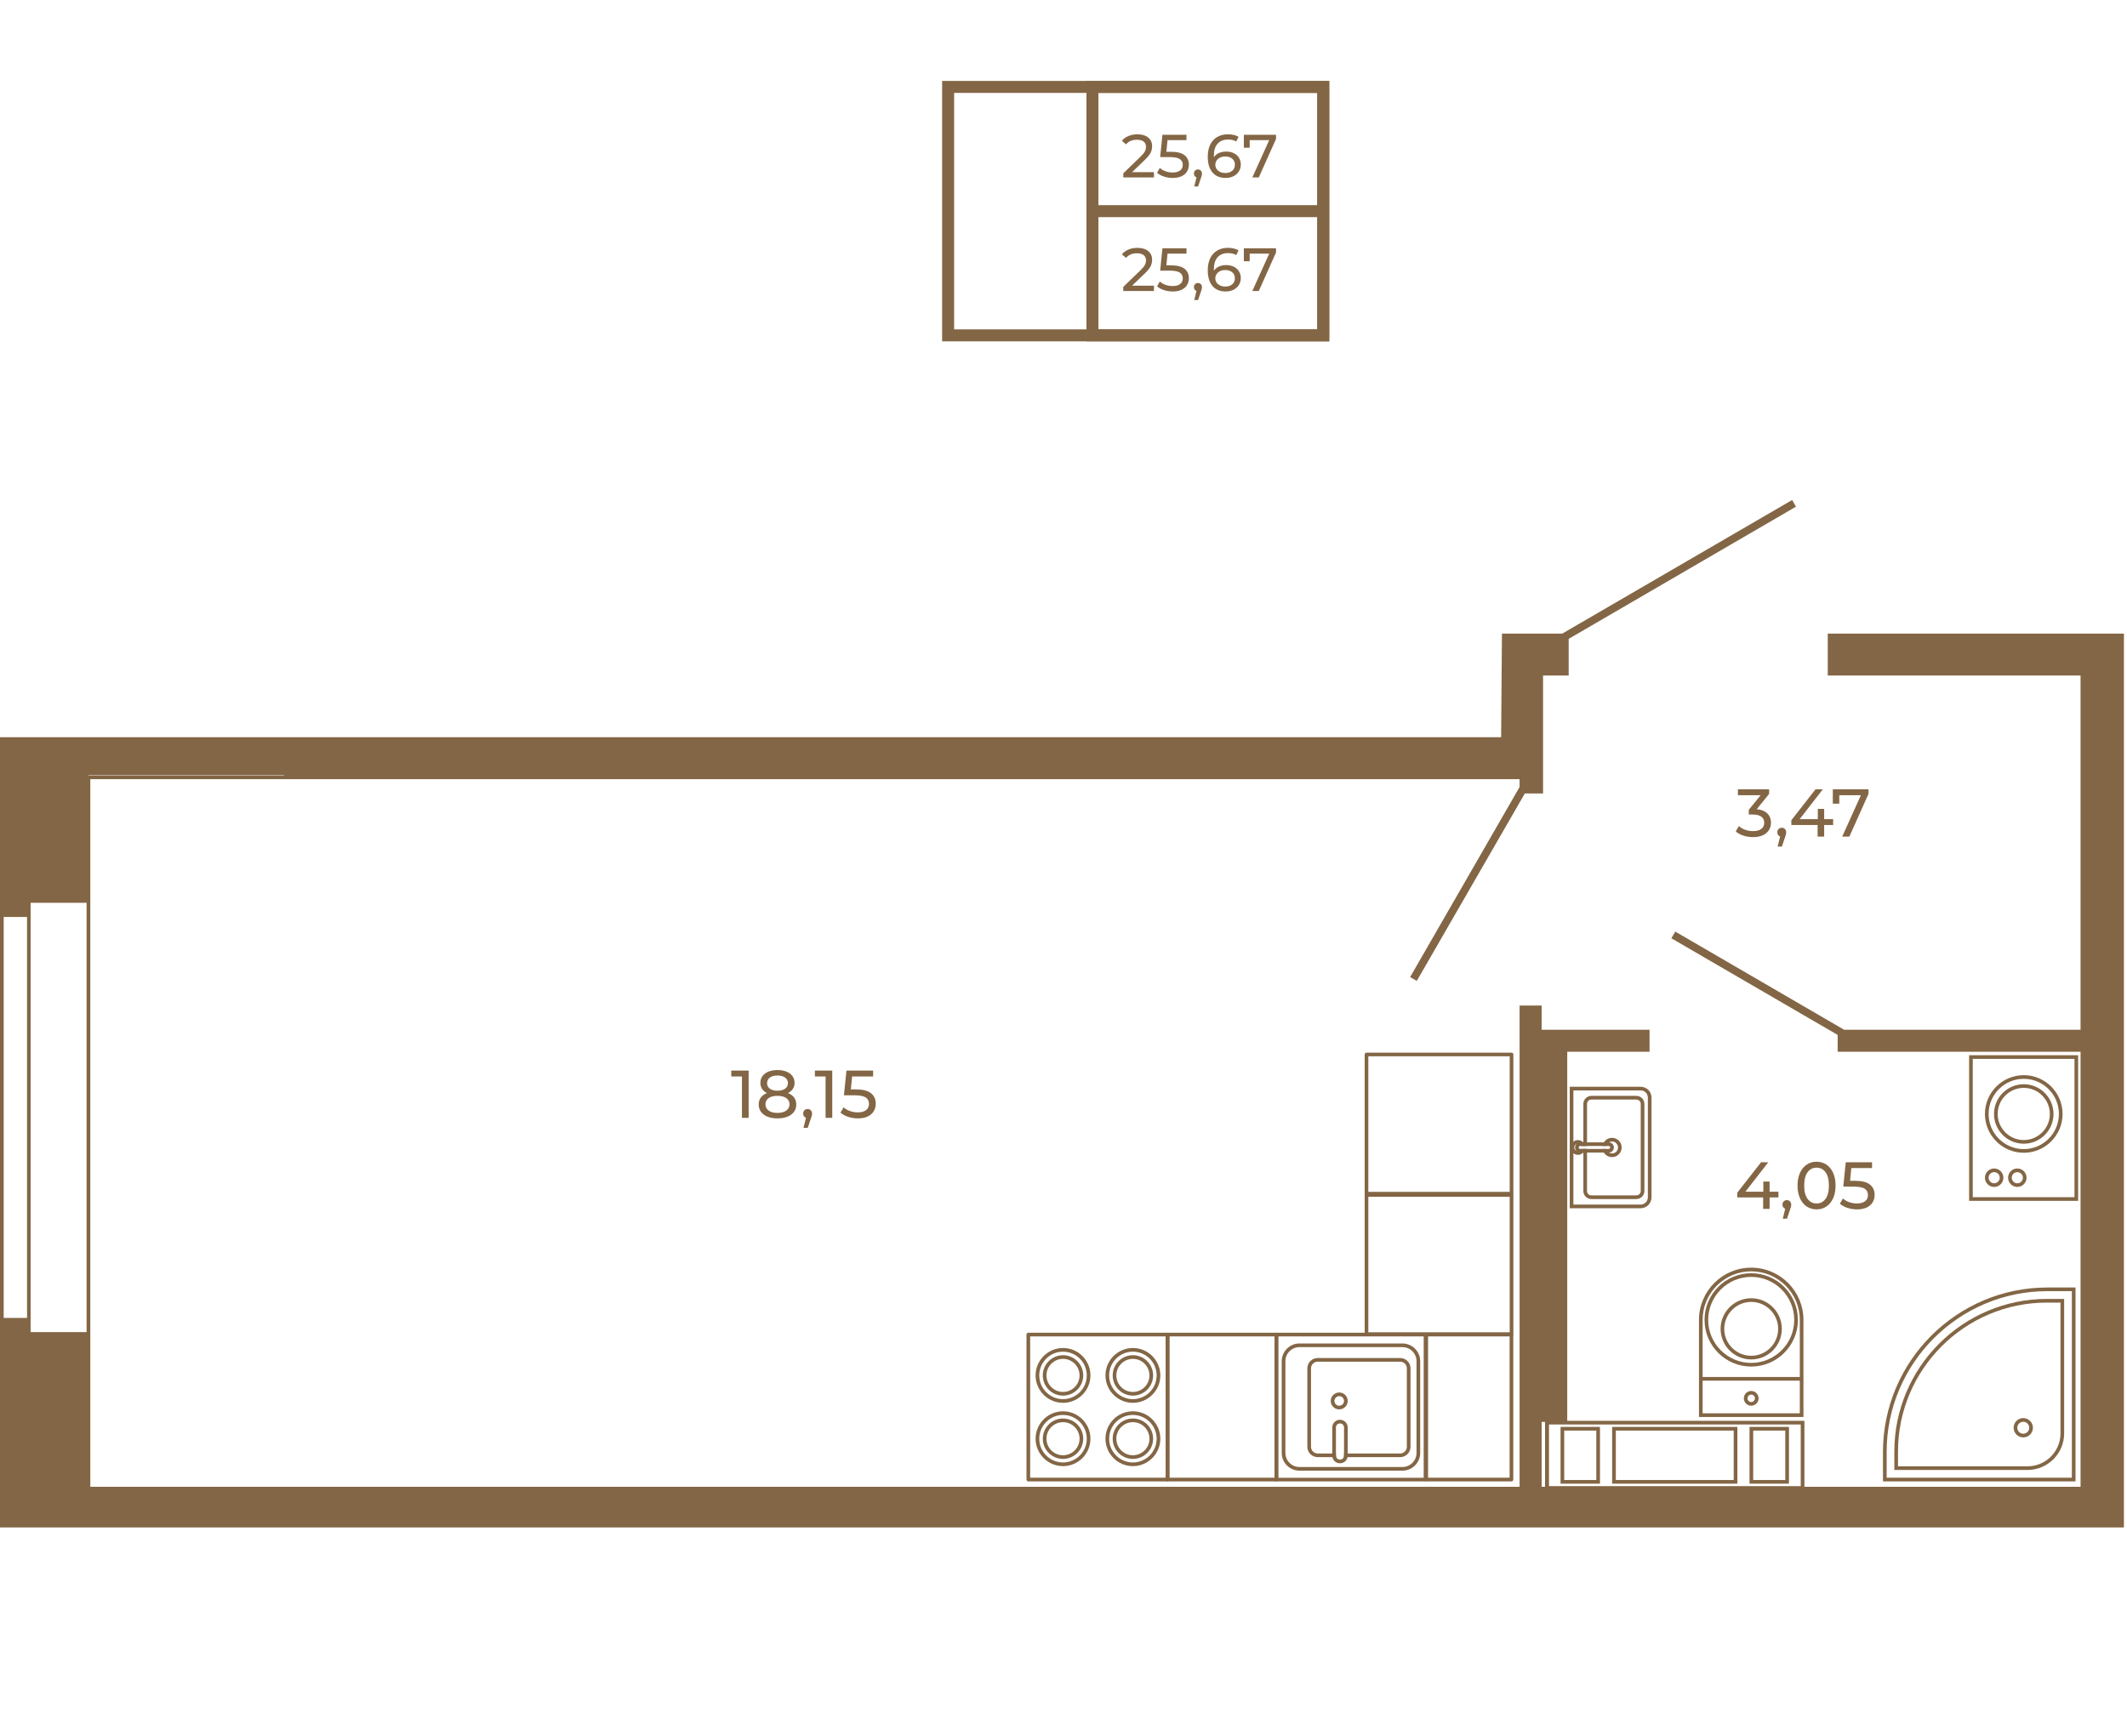<?xml version="1.0" encoding="UTF-8"?>
<!DOCTYPE svg PUBLIC "-//W3C//DTD SVG 1.1//EN" "http://www.w3.org/Graphics/SVG/1.1/DTD/svg11.dtd">
<!-- Creator: CorelDRAW 2020 (64-Bit) -->
<svg xmlns="http://www.w3.org/2000/svg" xml:space="preserve" width="670px" height="547px" version="1.1" style="shape-rendering:geometricPrecision; text-rendering:geometricPrecision; image-rendering:optimizeQuality; fill-rule:evenodd; clip-rule:evenodd"
viewBox="0 0 1319.69 1077.18"
 xmlns:xlink="http://www.w3.org/1999/xlink"
 xmlns:xodm="http://www.corel.com/coreldraw/odm/2003">
 <defs>
  <style type="text/css">
   <![CDATA[
    .str0 {stroke:#836645;stroke-width:7.43;stroke-miterlimit:10}
    .fil2 {fill:none}
    .fil0 {fill:none;fill-rule:nonzero}
    .fil1 {fill:#836645;fill-rule:nonzero}
   ]]>
  </style>
 </defs>
 <g id="Слой_x0020_1">
  <g id="_2654132449792">
   <polygon class="fil0 str0" points="821.01,208.01 588.26,208.01 588.26,53.82 821.01,53.82 "/>
   <polygon class="fil0 str0" points="821.01,208.01 677.8,208.01 677.8,53.82 821.01,53.82 "/>
   <line class="fil0 str0" x1="677.8" y1="130.92" x2="821.11" y2= "130.92" />
   <path class="fil1" d="M715.96 177.19l0 3.29 -19.02 0 0 -2.57 10.77 -10.4c1.31,-1.27 2.2,-2.35 2.65,-3.28 0.46,-0.92 0.68,-1.84 0.68,-2.77 0,-1.39 -0.48,-2.47 -1.45,-3.24 -0.97,-0.77 -2.37,-1.15 -4.18,-1.15 -2.93,0 -5.18,0.96 -6.77,2.87l-2.57 -2.23c1.03,-1.26 2.38,-2.24 4.06,-2.95 1.68,-0.71 3.55,-1.06 5.62,-1.06 2.77,0 4.98,0.66 6.62,1.99 1.64,1.32 2.45,3.12 2.45,5.39 0,1.41 -0.3,2.74 -0.9,4.01 -0.61,1.26 -1.76,2.69 -3.44,4.31l-8.1 7.79 13.58 0z"/>
   <path id="1" class="fil1" d="M726.62 164.56c3.79,0 6.57,0.71 8.34,2.13 1.78,1.43 2.67,3.38 2.67,5.85 0,1.56 -0.37,2.96 -1.12,4.21 -0.74,1.25 -1.86,2.23 -3.36,2.95 -1.5,0.72 -3.35,1.08 -5.54,1.08 -1.87,0 -3.67,-0.28 -5.41,-0.85 -1.74,-0.57 -3.18,-1.36 -4.31,-2.36l1.74 -2.99c0.9,0.86 2.07,1.54 3.48,2.06 1.41,0.52 2.9,0.77 4.46,0.77 1.99,0 3.54,-0.42 4.63,-1.26 1.1,-0.85 1.65,-2 1.65,-3.46 0,-1.59 -0.61,-2.8 -1.82,-3.61 -1.21,-0.82 -3.28,-1.23 -6.2,-1.23l-6.01 0 1.4 -13.85 14.93 0 0 3.3 -11.76 0 -0.72 7.26 2.95 0z"/>
   <path id="2" class="fil1" d="M743.3 175.52c0.71,0 1.29,0.25 1.76,0.74 0.47,0.49 0.7,1.1 0.7,1.84 0,0.37 -0.04,0.74 -0.13,1.09 -0.09,0.35 -0.26,0.9 -0.51,1.63l-1.78 5.26 -2.38 0 1.4 -5.64c-0.48,-0.18 -0.87,-0.47 -1.16,-0.89 -0.29,-0.41 -0.43,-0.9 -0.43,-1.45 0,-0.76 0.24,-1.38 0.72,-1.86 0.48,-0.48 1.08,-0.72 1.81,-0.72z"/>
   <path id="3" class="fil1" d="M760.77 164.4c1.74,0 3.3,0.33 4.68,0.99 1.37,0.65 2.45,1.59 3.23,2.82 0.78,1.22 1.17,2.62 1.17,4.21 0,1.67 -0.41,3.13 -1.23,4.39 -0.82,1.26 -1.94,2.24 -3.36,2.93 -1.43,0.69 -3.02,1.04 -4.79,1.04 -3.55,0 -6.29,-1.15 -8.22,-3.44 -1.93,-2.3 -2.9,-5.55 -2.9,-9.76 0,-2.95 0.53,-5.46 1.57,-7.54 1.05,-2.08 2.51,-3.66 4.39,-4.73 1.88,-1.07 4.07,-1.61 6.56,-1.61 1.29,0 2.5,0.13 3.63,0.4 1.14,0.26 2.12,0.65 2.95,1.15l-1.44 2.95c-1.26,-0.83 -2.94,-1.25 -5.06,-1.25 -2.75,0 -4.91,0.86 -6.47,2.56 -1.56,1.7 -2.34,4.18 -2.34,7.43 0,0.4 0.01,0.72 0.03,0.94 0.76,-1.13 1.8,-1.99 3.12,-2.59 1.33,-0.59 2.82,-0.89 4.48,-0.89zm-0.45 13.32c1.74,0 3.15,-0.47 4.24,-1.4 1.08,-0.94 1.62,-2.18 1.62,-3.75 0,-1.56 -0.55,-2.8 -1.64,-3.72 -1.1,-0.92 -2.57,-1.38 -4.41,-1.38 -1.18,0 -2.24,0.22 -3.16,0.68 -0.92,0.45 -1.63,1.07 -2.15,1.85 -0.52,0.78 -0.78,1.65 -0.78,2.61 0,0.93 0.25,1.79 0.74,2.55 0.49,0.77 1.21,1.39 2.16,1.86 0.94,0.46 2.07,0.7 3.38,0.7z"/>
   <polygon id="4" class="fil1" points="791.71,154 791.71,156.58 781.01,180.48 777,180.48 787.48,157.3 775.37,157.3 775.37,162.02 771.74,162.02 771.74,154 "/>
   <path class="fil1" d="M715.96 106.72l0 3.29 -19.02 0 0 -2.57 10.77 -10.4c1.31,-1.26 2.2,-2.35 2.65,-3.27 0.46,-0.92 0.68,-1.85 0.68,-2.78 0,-1.39 -0.48,-2.47 -1.45,-3.24 -0.97,-0.77 -2.37,-1.15 -4.18,-1.15 -2.93,0 -5.18,0.96 -6.77,2.87l-2.57 -2.23c1.03,-1.26 2.38,-2.24 4.06,-2.95 1.68,-0.7 3.55,-1.06 5.62,-1.06 2.77,0 4.98,0.66 6.62,1.99 1.64,1.32 2.45,3.12 2.45,5.39 0,1.41 -0.3,2.75 -0.9,4.01 -0.61,1.26 -1.76,2.69 -3.44,4.31l-8.1 7.79 13.58 0z"/>
   <path id="1" class="fil1" d="M726.62 94.09c3.79,0 6.57,0.71 8.34,2.13 1.78,1.43 2.67,3.38 2.67,5.85 0,1.56 -0.37,2.97 -1.12,4.21 -0.74,1.25 -1.86,2.23 -3.36,2.95 -1.5,0.72 -3.35,1.08 -5.54,1.08 -1.87,0 -3.67,-0.28 -5.41,-0.85 -1.74,-0.57 -3.18,-1.36 -4.31,-2.36l1.74 -2.99c0.9,0.86 2.07,1.54 3.48,2.06 1.41,0.52 2.9,0.78 4.46,0.78 1.99,0 3.54,-0.43 4.63,-1.27 1.1,-0.85 1.65,-2 1.65,-3.46 0,-1.59 -0.61,-2.79 -1.82,-3.61 -1.21,-0.82 -3.28,-1.23 -6.2,-1.23l-6.01 0 1.4 -13.84 14.93 0 0 3.29 -11.76 0 -0.72 7.26 2.95 0z"/>
   <path id="2" class="fil1" d="M743.3 105.05c0.71,0 1.29,0.25 1.76,0.74 0.47,0.49 0.7,1.1 0.7,1.84 0,0.37 -0.04,0.74 -0.13,1.09 -0.09,0.36 -0.26,0.9 -0.51,1.63l-1.78 5.26 -2.38 0 1.4 -5.64c-0.48,-0.18 -0.87,-0.47 -1.16,-0.89 -0.29,-0.41 -0.43,-0.9 -0.43,-1.45 0,-0.76 0.24,-1.38 0.72,-1.86 0.48,-0.48 1.08,-0.72 1.81,-0.72z"/>
   <path id="3" class="fil1" d="M760.77 93.94c1.74,0 3.3,0.32 4.68,0.98 1.37,0.65 2.45,1.59 3.23,2.82 0.78,1.22 1.17,2.63 1.17,4.21 0,1.67 -0.41,3.13 -1.23,4.39 -0.82,1.26 -1.94,2.24 -3.36,2.93 -1.43,0.7 -3.02,1.04 -4.79,1.04 -3.55,0 -6.29,-1.15 -8.22,-3.44 -1.93,-2.29 -2.9,-5.55 -2.9,-9.76 0,-2.95 0.53,-5.46 1.57,-7.54 1.05,-2.08 2.51,-3.66 4.39,-4.73 1.88,-1.07 4.07,-1.61 6.56,-1.61 1.29,0 2.5,0.14 3.63,0.4 1.14,0.26 2.12,0.65 2.95,1.15l-1.44 2.95c-1.26,-0.83 -2.94,-1.25 -5.06,-1.25 -2.75,0 -4.91,0.86 -6.47,2.56 -1.56,1.7 -2.34,4.18 -2.34,7.43 0,0.4 0.01,0.72 0.03,0.95 0.76,-1.14 1.8,-2 3.12,-2.6 1.33,-0.59 2.82,-0.88 4.48,-0.88zm-0.45 13.31c1.74,0 3.15,-0.47 4.24,-1.4 1.08,-0.93 1.62,-2.18 1.62,-3.75 0,-1.56 -0.55,-2.8 -1.64,-3.72 -1.1,-0.92 -2.57,-1.38 -4.41,-1.38 -1.18,0 -2.24,0.23 -3.16,0.68 -0.92,0.45 -1.63,1.07 -2.15,1.85 -0.52,0.78 -0.78,1.65 -0.78,2.61 0,0.94 0.25,1.79 0.74,2.56 0.49,0.76 1.21,1.38 2.16,1.85 0.94,0.47 2.07,0.7 3.38,0.7z"/>
   <polygon id="4" class="fil1" points="791.71,83.54 791.71,86.11 781.01,110.01 777,110.01 787.48,86.83 775.37,86.83 775.37,91.55 771.74,91.55 771.74,83.54 "/>
  </g>
  <g id="_2654132451136">
   <g>
    <g>
     <g>
      <g>
       <g>
        <g>
         <path class="fil1" d="M1017.93 749.73c3.71,0 6.74,-3.02 6.74,-6.76l0 -61.92c0,-3.72 -3.03,-6.72 -6.74,-6.72l-43.99 0 0 75.4 43.99 0zm-41.72 -73.13l0 0 41.72 0c2.46,0 4.47,2 4.47,4.45l0 61.92c0,2.47 -2.01,4.49 -4.47,4.49l-41.72 0 0 -70.86z"/>
        </g>
       </g>
      </g>
     </g>
    </g>
   </g>
   <g>
    <g>
     <g>
      <g>
       <g>
        <g>
         <path class="fil1" d="M987.36 744.03l27.92 0c2.75,0 4.98,-2.23 4.98,-4.97l0 -54.08c0,-2.74 -2.23,-4.98 -4.98,-4.98l-27.92 0c-2.74,0 -4.97,2.24 -4.97,4.98l0 26.13 2.27 0 0 -26.13c0,-1.49 1.21,-2.7 2.7,-2.7l27.92 0c1.49,0 2.71,1.21 2.71,2.7l0 54.08c0,1.49 -1.22,2.69 -2.71,2.69l-27.92 0c-1.49,0 -2.7,-1.2 -2.7,-2.69l0 -26.13 -2.27 0 0 26.13c0,2.74 2.23,4.97 4.97,4.97z"/>
        </g>
       </g>
      </g>
     </g>
    </g>
   </g>
   <g>
    <g>
     <g>
      <g>
       <g>
        <g>
         <path class="fil1" d="M998.28 708.84c0.56,-0.33 1.22,-0.53 1.91,-0.53 2.05,0 3.7,1.67 3.7,3.72 0,2.03 -1.65,3.7 -3.7,3.7 -0.69,0 -1.35,-0.2 -1.91,-0.53 -0.83,-0.5 -1.44,-1.31 -1.69,-2.27l-2.31 0c0.12,0.83 0.42,1.59 0.84,2.27 1.05,1.69 2.93,2.8 5.07,2.8 3.29,0 5.97,-2.68 5.97,-5.97 0,-3.31 -2.68,-5.99 -5.97,-5.99 -2.14,0 -4,1.11 -5.06,2.8 -0.43,0.67 -0.73,1.44 -0.85,2.27l2.31 0c0.25,-0.96 0.86,-1.78 1.69,-2.27z"/>
        </g>
       </g>
      </g>
     </g>
    </g>
   </g>
   <g>
    <g>
     <g>
      <g>
       <g>
        <g>
         <path class="fil1" d="M976.21 715.62c0.77,0.62 1.74,0.98 2.81,0.98 1.3,0 2.45,-0.54 3.3,-1.4 0.03,-0.03 0.04,-0.06 0.07,-0.09 0.56,-0.6 0.95,-1.35 1.12,-2.18l-2.38 0c-0.35,0.83 -1.16,1.4 -2.11,1.4 -0.37,0 -0.74,-0.09 -1.05,-0.27 0,0 0,-0.02 -0.02,-0.02 -0.73,-0.36 -1.23,-1.14 -1.23,-2.01 0,-0.89 0.5,-1.67 1.23,-2.03 0.02,0 0.02,0 0.02,-0.02 0.31,-0.18 0.68,-0.27 1.05,-0.27 0.95,0 1.76,0.57 2.11,1.4l2.38 0c-0.17,-0.83 -0.56,-1.58 -1.12,-2.17 -0.03,-0.04 -0.06,-0.07 -0.09,-0.1 -0.83,-0.88 -2,-1.4 -3.28,-1.4 -1.07,0 -2.04,0.36 -2.81,0.98 -1.07,0.84 -1.76,2.15 -1.76,3.61 0,1.46 0.69,2.75 1.76,3.59z"/>
        </g>
       </g>
      </g>
     </g>
    </g>
   </g>
   <g>
    <g>
     <g>
      <g>
       <g>
        <g>
         <path class="fil1" d="M977.95 714.04c0.02,0 0.02,0.02 0.02,0.02 0.59,0.69 1.46,1.14 2.44,1.14l17.87 0c1.68,-0.07 3.04,-1.47 3.04,-3.17 0,-1.72 -1.36,-3.12 -3.04,-3.19l-17.87 0c-0.98,0 -1.85,0.45 -2.44,1.14 0,0.02 0,0.02 -0.02,0.02 -0.45,0.55 -0.72,1.25 -0.72,2.03 0,0.76 0.27,1.47 0.72,2.01zm20.19 -2.93l0 0c0.5,0 0.91,0.41 0.91,0.92 0,0.49 -0.41,0.9 -0.91,0.9l-17.73 0c-0.5,0 -0.91,-0.41 -0.91,-0.9 0,-0.51 0.41,-0.92 0.91,-0.92l17.73 0z"/>
        </g>
       </g>
      </g>
     </g>
    </g>
   </g>
  </g>
  <g id="_2654132453776">
   <g>
    <g>
     <g>
      <g>
       <g>
        <g>
         <path class="fil1" d="M1118.95 819.04l0 60.24 -64.83 0 0 -60.24c0,-17.88 14.54,-32.42 32.41,-32.42 17.88,0 32.42,14.54 32.42,32.42zm-2.27 57.96l0 0 0 -57.96c0,-16.62 -13.53,-30.15 -30.15,-30.15 -16.62,0 -30.14,13.53 -30.14,30.15l0 57.96 60.29 0z"/>
        </g>
       </g>
      </g>
     </g>
    </g>
   </g>
   <g>
    <g>
     <g>
      <g>
       <g>
        <g>
         <path class="fil1" d="M1091.11 867.72c0,2.52 -2.05,4.57 -4.58,4.57 -2.52,0 -4.57,-2.05 -4.57,-4.57 0,-2.53 2.05,-4.58 4.57,-4.58 2.53,0 4.58,2.05 4.58,4.58zm-6.88 0l0 0c0,1.26 1.04,2.3 2.3,2.3 1.27,0 2.31,-1.04 2.31,-2.3 0,-1.27 -1.04,-2.31 -2.31,-2.31 -1.26,0 -2.3,1.04 -2.3,2.31z"/>
        </g>
       </g>
      </g>
     </g>
    </g>
   </g>
   <g>
    <g>
     <g>
      <g>
       <g>
        <g>
         <polygon class="fil1" points="1117.81,854.46 1117.81,856.74 1055.25,856.74 1055.25,854.46 "/>
        </g>
       </g>
      </g>
     </g>
    </g>
   </g>
   <g>
    <g>
     <g>
      <g>
       <g>
        <g>
         <path class="fil1" d="M1115.5 819.04c0,15.97 -12.99,28.96 -28.97,28.96 -15.97,0 -28.96,-12.99 -28.96,-28.96 0,-15.98 12.99,-28.97 28.96,-28.97 15.98,0 28.97,12.99 28.97,28.97zm-55.66 0l0 0c0,14.71 11.98,26.69 26.69,26.69 14.72,0 26.7,-11.98 26.7,-26.69 0,-14.72 -11.98,-26.7 -26.7,-26.7 -14.71,0 -26.69,11.98 -26.69,26.7z"/>
        </g>
       </g>
      </g>
     </g>
    </g>
   </g>
   <g>
    <g>
     <g>
      <g>
       <g>
        <g>
         <path class="fil1" d="M1105.53 824.59c0,10.47 -8.52,18.99 -19,18.99 -10.47,0 -18.99,-8.52 -18.99,-18.99 0,-10.47 8.52,-18.99 18.99,-18.99 10.48,0 19,8.52 19,18.99zm-35.72 0l0 0c0,9.22 7.5,16.72 16.72,16.72 9.22,0 16.72,-7.5 16.72,-16.72 0,-9.22 -7.5,-16.72 -16.72,-16.72 -9.22,0 -16.72,7.5 -16.72,16.72z"/>
        </g>
       </g>
      </g>
     </g>
    </g>
   </g>
  </g>
  <g id="_2654132458528">
   <g>
    <g>
     <g>
      <g>
       <g>
        <g>
         <path class="fil1" d="M1287.75 798.92l0 120.34 -119.46 0 0 -18.27c0,-56.28 45.78,-102.07 102.06,-102.07l17.4 0zm-2.27 118.07l0 0 0 -115.8 -15.13 0c-55.02,0 -99.79,44.77 -99.79,99.8l0 16 114.92 0z"/>
        </g>
       </g>
      </g>
     </g>
    </g>
   </g>
   <g>
    <g>
     <g>
      <g>
       <g>
        <g>
         <path class="fil1" d="M1280.7 806.02l0 83.45c0,12.51 -10.18,22.69 -22.69,22.69l-82.67 0 0 -11.46c0,-52.2 42.47,-94.68 94.68,-94.68l10.68 0zm-103.09 103.87l0 0 80.4 0c11.26,0 20.42,-9.16 20.42,-20.42l0 -81.18 -8.41 0c-50.96,0 -92.41,41.46 -92.41,92.41l0 9.19z"/>
        </g>
       </g>
      </g>
     </g>
    </g>
   </g>
   <g>
    <g>
     <g>
      <g>
       <g>
        <g>
         <path class="fil1" d="M1261.32 885.97c0,3.3 -2.69,5.98 -5.99,5.98 -3.3,0 -5.98,-2.68 -5.98,-5.98 0,-3.3 2.68,-5.99 5.98,-5.99 3.3,0 5.99,2.69 5.99,5.99zm-9.7 0l0 0c0,2.04 1.67,3.71 3.71,3.71 2.05,0 3.71,-1.67 3.71,-3.71 0,-2.05 -1.66,-3.71 -3.71,-3.71 -2.04,0 -3.71,1.66 -3.71,3.71z"/>
        </g>
       </g>
      </g>
     </g>
    </g>
   </g>
  </g>
  <g id="_2654132460064">
   <g>
    <g>
     <g>
      <g>
       <g>
        <g>
         <path class="fil1" d="M1289.38 654.77l0 90.38 -67.65 0 0 -90.38 67.65 0zm-2.27 88.11l0 0 0 -85.84 -63.11 0 0 85.84 63.11 0z"/>
        </g>
       </g>
      </g>
     </g>
    </g>
   </g>
   <g>
    <g>
     <g>
      <g>
       <g>
        <g>
         <g>
          <path class="fil1" d="M1274.09 691.23c0,10.18 -8.28,18.46 -18.46,18.46 -10.17,0 -18.45,-8.28 -18.45,-18.46 0,-10.18 8.28,-18.46 18.45,-18.46 10.18,0 18.46,8.28 18.46,18.46zm-34.64 0l0 0c0,8.92 7.26,16.18 16.18,16.18 8.93,0 16.19,-7.26 16.19,-16.18 0,-8.92 -7.26,-16.19 -16.19,-16.19 -8.92,0 -16.18,7.27 -16.18,16.19z"/>
         </g>
        </g>
       </g>
      </g>
     </g>
    </g>
    <g>
     <g>
      <g>
       <g>
        <g>
         <g>
          <path class="fil1" d="M1279.72 691.23c0,13.28 -10.81,24.08 -24.09,24.08 -13.28,0 -24.08,-10.8 -24.08,-24.08 0,-13.28 10.8,-24.08 24.08,-24.08 13.28,0 24.09,10.8 24.09,24.08zm-45.9 0l0 0c0,12.02 9.79,21.81 21.81,21.81 12.03,0 21.81,-9.79 21.81,-21.81 0,-12.03 -9.78,-21.81 -21.81,-21.81 -12.02,0 -21.81,9.78 -21.81,21.81z"/>
         </g>
        </g>
       </g>
      </g>
     </g>
    </g>
   </g>
   <g>
    <g>
     <g>
      <g>
       <g>
        <g>
         <g>
          <path class="fil1" d="M1243 730.8c0,3.15 -2.57,5.72 -5.72,5.72 -3.16,0 -5.73,-2.57 -5.73,-5.72 0,-3.16 2.57,-5.73 5.73,-5.73 3.15,0 5.72,2.57 5.72,5.73zm-9.18 0l0 0c0,1.9 1.55,3.45 3.46,3.45 1.9,0 3.45,-1.55 3.45,-3.45 0,-1.91 -1.55,-3.46 -3.45,-3.46 -1.91,0 -3.46,1.55 -3.46,3.46z"/>
         </g>
        </g>
       </g>
      </g>
     </g>
    </g>
    <g>
     <g>
      <g>
       <g>
        <g>
         <g>
          <path class="fil1" d="M1257.36 730.8c0,3.15 -2.57,5.72 -5.72,5.72 -3.16,0 -5.73,-2.57 -5.73,-5.72 0,-3.16 2.57,-5.73 5.73,-5.73 3.15,0 5.72,2.57 5.72,5.73zm-9.17 0l0 0c0,1.9 1.54,3.45 3.45,3.45 1.9,0 3.45,-1.55 3.45,-3.45 0,-1.91 -1.55,-3.46 -3.45,-3.46 -1.91,0 -3.45,1.55 -3.45,3.46z"/>
         </g>
        </g>
       </g>
      </g>
     </g>
    </g>
   </g>
  </g>
  <g id="_2654132464768">
   <g>
    <g>
     <g>
      <g>
       <g>
        <path class="fil1" d="M938.91 828.14l0 89.98c0,0.63 -0.51,1.14 -1.14,1.14l-52.87 0c-0.63,0 -1.14,-0.51 -1.14,-1.14l0 -89.98c0,-0.63 0.51,-1.14 1.14,-1.14l52.87 0c0.63,0 1.14,0.51 1.14,1.14zm-2.28 88.85l0 0 0 -87.72 -50.59 0 0 87.72 50.59 0z"/>
       </g>
      </g>
     </g>
    </g>
   </g>
  </g>
  <g id="_2654132463712">
   <g>
    <g>
     <g>
      <g>
       <g>
        <g>
         <path class="fil1" d="M725.57 828.14l0 89.98c0,0.63 -0.51,1.14 -1.14,1.14l-86.41 0c-0.63,0 -1.14,-0.51 -1.14,-1.14l0 -89.98c0,-0.63 0.51,-1.14 1.14,-1.14l86.41 0c0.63,0 1.14,0.51 1.14,1.14zm-2.28 88.85l0 0 0 -87.72 -84.13 0 0 87.72 84.13 0z"/>
        </g>
       </g>
      </g>
     </g>
    </g>
   </g>
   <g>
    <g>
     <g>
      <g>
       <g>
        <g>
         <g>
          <g>
           <path class="fil1" d="M715.45 892.77c0,6.92 -5.63,12.54 -12.55,12.54 -6.91,0 -12.54,-5.62 -12.54,-12.54 0,-6.92 5.63,-12.54 12.54,-12.54 6.92,0 12.55,5.62 12.55,12.54zm-22.82 0l0 0c0,5.66 4.61,10.27 10.27,10.27 5.67,0 10.27,-4.61 10.27,-10.27 0,-5.66 -4.6,-10.27 -10.27,-10.27 -5.66,0 -10.27,4.61 -10.27,10.27z"/>
          </g>
         </g>
        </g>
       </g>
      </g>
     </g>
     <g>
      <g>
       <g>
        <g>
         <g>
          <g>
           <path class="fil1" d="M719.92 892.77c0,9.38 -7.63,17.02 -17.02,17.02 -9.38,0 -17.01,-7.64 -17.01,-17.02 0,-9.38 7.63,-17.01 17.01,-17.01 9.39,0 17.02,7.63 17.02,17.01zm-31.76 0l0 0c0,8.13 6.62,14.74 14.74,14.74 8.13,0 14.74,-6.61 14.74,-14.74 0,-8.12 -6.61,-14.74 -14.74,-14.74 -8.12,0 -14.74,6.62 -14.74,14.74z"/>
          </g>
         </g>
        </g>
       </g>
      </g>
     </g>
    </g>
    <g>
     <g>
      <g>
       <g>
        <g>
         <g>
          <g>
           <path class="fil1" d="M715.45 853.49c0,6.92 -5.63,12.54 -12.55,12.54 -6.91,0 -12.54,-5.62 -12.54,-12.54 0,-6.92 5.63,-12.54 12.54,-12.54 6.92,0 12.55,5.62 12.55,12.54zm-22.82 0l0 0c0,5.66 4.61,10.27 10.27,10.27 5.67,0 10.27,-4.61 10.27,-10.27 0,-5.66 -4.6,-10.27 -10.27,-10.27 -5.66,0 -10.27,4.61 -10.27,10.27z"/>
          </g>
         </g>
        </g>
       </g>
      </g>
     </g>
     <g>
      <g>
       <g>
        <g>
         <g>
          <g>
           <path class="fil1" d="M719.92 853.49c0,9.38 -7.63,17.01 -17.02,17.01 -9.38,0 -17.01,-7.63 -17.01,-17.01 0,-9.38 7.63,-17.01 17.01,-17.01 9.39,0 17.02,7.63 17.02,17.01zm-31.76 0l0 0c0,8.13 6.62,14.74 14.74,14.74 8.13,0 14.74,-6.61 14.74,-14.74 0,-8.13 -6.61,-14.74 -14.74,-14.74 -8.12,0 -14.74,6.61 -14.74,14.74z"/>
          </g>
         </g>
        </g>
       </g>
      </g>
     </g>
    </g>
    <g>
     <g>
      <g>
       <g>
        <g>
         <g>
          <g>
           <path class="fil1" d="M672.09 892.77c0,6.92 -5.63,12.54 -12.54,12.54 -6.92,0 -12.55,-5.62 -12.55,-12.54 0,-6.92 5.63,-12.54 12.55,-12.54 6.91,0 12.54,5.62 12.54,12.54zm-22.81 0l0 0c0,5.66 4.6,10.27 10.27,10.27 5.66,0 10.26,-4.61 10.26,-10.27 0,-5.66 -4.6,-10.27 -10.26,-10.27 -5.67,0 -10.27,4.61 -10.27,10.27z"/>
          </g>
         </g>
        </g>
       </g>
      </g>
     </g>
     <g>
      <g>
       <g>
        <g>
         <g>
          <g>
           <path class="fil1" d="M676.56 892.77c0,9.38 -7.63,17.02 -17.01,17.02 -9.39,0 -17.02,-7.64 -17.02,-17.02 0,-9.38 7.63,-17.01 17.02,-17.01 9.38,0 17.01,7.63 17.01,17.01zm-31.76 0l0 0c0,8.13 6.62,14.74 14.75,14.74 8.12,0 14.74,-6.61 14.74,-14.74 0,-8.12 -6.62,-14.74 -14.74,-14.74 -8.13,0 -14.75,6.62 -14.75,14.74z"/>
          </g>
         </g>
        </g>
       </g>
      </g>
     </g>
    </g>
    <g>
     <g>
      <g>
       <g>
        <g>
         <g>
          <g>
           <path class="fil1" d="M672.09 853.49c0,6.92 -5.63,12.54 -12.54,12.54 -6.92,0 -12.55,-5.62 -12.55,-12.54 0,-6.92 5.63,-12.54 12.55,-12.54 6.91,0 12.54,5.62 12.54,12.54zm-22.81 0l0 0c0,5.66 4.6,10.27 10.27,10.27 5.66,0 10.26,-4.61 10.26,-10.27 0,-5.66 -4.6,-10.27 -10.26,-10.27 -5.67,0 -10.27,4.61 -10.27,10.27z"/>
          </g>
         </g>
        </g>
       </g>
      </g>
     </g>
     <g>
      <g>
       <g>
        <g>
         <g>
          <g>
           <path class="fil1" d="M676.56 853.49c0,9.38 -7.63,17.01 -17.01,17.01 -9.39,0 -17.02,-7.63 -17.02,-17.01 0,-9.38 7.63,-17.01 17.02,-17.01 9.38,0 17.01,7.63 17.01,17.01zm-31.76 0l0 0c0,8.13 6.62,14.74 14.75,14.74 8.12,0 14.74,-6.61 14.74,-14.74 0,-8.13 -6.62,-14.74 -14.74,-14.74 -8.13,0 -14.75,6.61 -14.75,14.74z"/>
          </g>
         </g>
        </g>
       </g>
      </g>
     </g>
    </g>
   </g>
  </g>
  <g id="_2654132465872">
   <g>
    <g>
     <g>
      <g>
       <g>
        <path class="fil1" d="M793.08 828.14l0 89.98c0,0.63 -0.51,1.14 -1.14,1.14l-67.55 0c-0.63,0 -1.14,-0.51 -1.14,-1.14l0 -89.98c0,-0.63 0.51,-1.14 1.14,-1.14l67.55 0c0.63,0 1.14,0.51 1.14,1.14zm-2.28 88.85l0 0 0 -87.72 -65.27 0 0 87.72 65.27 0z"/>
       </g>
      </g>
     </g>
    </g>
   </g>
  </g>
  <g id="_2654132470096">
   <g>
    <g>
     <g>
      <g>
       <g>
        <path class="fil1" d="M938.96 741.47l0 86.41c0,0.63 -0.51,1.14 -1.13,1.14l-89.99 0c-0.63,0 -1.13,-0.51 -1.13,-1.14l0 -86.41c0,-0.63 0.5,-1.13 1.13,-1.13l89.99 0c0.62,0 1.13,0.5 1.13,1.13zm-2.27 85.27l0 0 0 -84.13 -87.71 0 0 84.13 87.71 0z"/>
       </g>
      </g>
     </g>
    </g>
   </g>
  </g>
  <g id="_2654132472688">
   <g>
    <g>
     <g>
      <g>
       <g>
        <path class="fil1" d="M938.96 654.3l0 86.41c0,0.63 -0.51,1.14 -1.13,1.14l-89.99 0c-0.63,0 -1.13,-0.51 -1.13,-1.14l0 -86.41c0,-0.62 0.5,-1.13 1.13,-1.13l89.99 0c0.62,0 1.13,0.51 1.13,1.13zm-2.27 85.28l0 0 0 -84.14 -87.71 0 0 84.14 87.71 0z"/>
       </g>
      </g>
     </g>
    </g>
   </g>
  </g>
  <g id="_2654132472928">
   <g>
    <g>
     <g>
      <g>
       <g>
        <g>
         <path class="fil1" d="M791.94 919.27l92.53 0c0.61,0 1.12,-0.52 1.12,-1.15l0 -89.98c0,-0.63 -0.51,-1.14 -1.12,-1.14l-92.53 0c-0.63,0 -1.14,0.51 -1.14,1.14l0 89.98c0,0.63 0.51,1.15 1.14,1.15zm1.15 -90l0 0 90.23 0 0 87.73 -90.23 0 0 -87.73z"/>
        </g>
       </g>
      </g>
     </g>
    </g>
   </g>
   <g>
    <g>
     <g>
      <g>
       <g>
        <g>
         <path class="fil1" d="M806.26 912.6l63.88 0c6.08,0 11.02,-4.93 11.02,-11.01l0 -56.92c0,-6.07 -4.94,-11.01 -11.02,-11.01l-63.88 0c-6.07,0 -11.02,4.94 -11.02,11.01l0 56.92c0,6.08 4.95,11.01 11.02,11.01zm-8.75 -67.93l0 0c0,-4.82 3.92,-8.74 8.75,-8.74l63.88 0c4.82,0 8.74,3.92 8.74,8.74l0 56.92c0,4.81 -3.92,8.74 -8.74,8.74l-63.88 0c-4.83,0 -8.75,-3.93 -8.75,-8.74l0 -56.92z"/>
        </g>
       </g>
      </g>
     </g>
    </g>
   </g>
   <g>
    <g>
     <g>
      <g>
       <g>
        <g>
         <path class="fil1" d="M817.56 904.21l11.5 0c-0.12,-0.29 -0.18,-0.59 -0.18,-0.91l0 -1.36 -11.32 0c-2.28,0 -4.15,-1.87 -4.15,-4.14l0 -48.7c0,-2.27 1.87,-4.14 4.15,-4.14l51.15 0c2.29,0 4.16,1.87 4.16,4.14l0 48.7c0,2.27 -1.87,4.14 -4.16,4.14l-34.81 0 0 1.36c0,0.32 -0.06,0.62 -0.18,0.91l34.99 0c3.56,0 6.43,-2.88 6.43,-6.41l0 -48.7c0,-3.54 -2.87,-6.41 -6.43,-6.41l-51.15 0c-3.55,0 -6.42,2.87 -6.42,6.41l0 48.7c0,3.53 2.87,6.41 6.42,6.41z"/>
        </g>
       </g>
      </g>
     </g>
    </g>
   </g>
   <g>
    <g>
     <g>
      <g>
       <g>
        <g>
         <path class="fil1" d="M830.91 874.58c2.9,0 5.26,-2.36 5.26,-5.25 0,-2.9 -2.36,-5.25 -5.26,-5.25 -2.89,0 -5.25,2.35 -5.25,5.25 0,2.89 2.36,5.25 5.25,5.25zm0 -8.23l0 0c1.65,0 2.99,1.34 2.99,2.98 0,1.64 -1.34,2.98 -2.99,2.98 -1.64,0 -2.98,-1.34 -2.98,-2.98 0,-1.64 1.34,-2.98 2.98,-2.98z"/>
        </g>
       </g>
      </g>
     </g>
    </g>
   </g>
   <g>
    <g>
     <g>
      <g>
       <g>
        <g>
         <path class="fil1" d="M826.7 904.21c0.42,2.16 2.33,3.8 4.61,3.8l0.15 0c2.29,0 4.2,-1.64 4.62,-3.8 0.06,-0.29 0.09,-0.59 0.09,-0.91l0 -17.57c0,-2.59 -2.12,-4.71 -4.86,-4.71 -2.58,0 -4.71,2.12 -4.71,4.71l0 17.57c0,0.32 0.03,0.62 0.1,0.91zm2.18 -18.48l0 0c0,-1.34 1.09,-2.44 2.58,-2.44 1.34,0 2.44,1.1 2.44,2.44l0 17.57c0,0.32 -0.06,0.62 -0.18,0.91 -0.36,0.9 -1.23,1.53 -2.26,1.53l-0.15 0c-1.02,0 -1.89,-0.63 -2.25,-1.53 -0.12,-0.29 -0.18,-0.59 -0.18,-0.91l0 -17.57z"/>
        </g>
       </g>
      </g>
     </g>
    </g>
   </g>
  </g>
  <g id="_2654132474368">
   <g>
    <g>
     <g>
      <g>
       <g>
        <g>
         <path class="fil1" d="M1119.54 881.67l0 42.8 -160.88 0 0 -42.8 160.88 0zm-2.28 40.53l0 0 0 -38.26 -156.32 0 0 38.26 156.32 0z"/>
        </g>
       </g>
      </g>
     </g>
    </g>
   </g>
   <g>
    <g>
     <g>
      <g>
       <g>
        <g>
         <path class="fil1" d="M1109.95 885.45l0 35.23 -24.46 0 0 -35.23 24.46 0zm-2.27 32.96l0 0 0 -30.68 -19.91 0 0 30.68 19.91 0z"/>
        </g>
       </g>
      </g>
     </g>
    </g>
   </g>
   <g>
    <g>
     <g>
      <g>
       <g>
        <g>
         <path class="fil1" d="M992.7 885.45l0 35.23 -24.45 0 0 -35.23 24.45 0zm-2.27 32.96l0 0 0 -30.68 -19.91 0 0 30.68 19.91 0z"/>
        </g>
       </g>
      </g>
     </g>
    </g>
   </g>
   <g>
    <g>
     <g>
      <g>
       <g>
        <g>
         <path class="fil1" d="M1077.95 885.45l0 35.23 -77.7 0 0 -35.23 77.7 0zm-2.28 32.96l0 0 0 -30.68 -73.14 0 0 30.68 73.14 0z"/>
        </g>
       </g>
      </g>
     </g>
    </g>
   </g>
  </g>
  <g id="_2654132477632">
   <g>
    <path class="fil1" d="M973.28 396.37l141.02 -82.04 -2.36 -4.14 -142.66 82.93 -37.39 0 -0.52 64.3 -931.37 0 0 490.41 1317.78 0 0 -554.71 -183.75 0 0 26.01 156.85 0 0 219.82 -146.72 0 -104.73 -60.9 -2.44 4.13 103.11 59.95 0.07 0 0 10.49 150.71 0 0 270 -329.95 0 0 -40.28 11.46 0 0 -229.72 51.07 0 0 -13.67 -66.96 0 0 -15 -13.68 0 0 298.67 -886.79 0 0 -439.18 886.79 0 0 4.88 -67.92 117.96 4.14 2.37 67.04 -116.34 11.31 0 0 -73.18 15.89 0 0 -22.76zm-16.78 485.97l0 0 2.14 0 0 40.28 -2.14 0 0 -40.28zm-954.21 -64.52l0 0 0 -248.86 14.49 0 0 248.86 -14.49 0zm51.44 -257.66l0 0 0 266.45 -34.73 0 0 -266.45 34.73 0zm122.55 -79.16l0 0 0 0.22 -121.36 0 0 -0.22 121.36 0z"/>
   </g>
  </g>
  <g id="_2654132479696">
   <path class="fil1" d="M1089.97 502.07c2.88,0.28 5.07,1.17 6.58,2.66 1.51,1.5 2.26,3.4 2.26,5.72 0,1.68 -0.42,3.2 -1.25,4.55 -0.84,1.36 -2.09,2.43 -3.75,3.23 -1.67,0.79 -3.7,1.19 -6.1,1.19 -2.1,0 -4.11,-0.31 -6.04,-0.94 -1.92,-0.63 -3.5,-1.5 -4.73,-2.62l1.93 -3.31c1,0.95 2.29,1.71 3.85,2.28 1.57,0.58 3.23,0.86 4.99,0.86 2.18,0 3.87,-0.46 5.09,-1.38 1.22,-0.92 1.82,-2.19 1.82,-3.81 0,-1.63 -0.6,-2.88 -1.8,-3.78 -1.2,-0.89 -3.02,-1.34 -5.45,-1.34l-2.34 0 0 -2.93 7.37 -9.05 -14.12 0 0 -3.65 19.36 0 0 2.85 -7.67 9.47z"/>
   <path id="1" class="fil1" d="M1105.52 513.6c0.78,0 1.43,0.27 1.95,0.81 0.52,0.55 0.77,1.23 0.77,2.04 0,0.42 -0.05,0.82 -0.14,1.21 -0.1,0.39 -0.29,0.99 -0.57,1.8l-1.97 5.83 -2.64 0 1.55 -6.24c-0.53,-0.2 -0.96,-0.53 -1.28,-0.99 -0.32,-0.46 -0.48,-1 -0.48,-1.61 0,-0.84 0.27,-1.53 0.8,-2.06 0.53,-0.53 1.2,-0.79 2.01,-0.79z"/>
   <polygon id="2" class="fil1" points="1137.37,511.88 1131.8,511.88 1131.8,519.09 1127.73,519.09 1127.73,511.88 1111.43,511.88 1111.43,508.94 1126.43,489.75 1130.96,489.75 1116.58,508.27 1127.86,508.27 1127.86,501.9 1131.8,501.9 1131.8,508.27 1137.37,508.27 "/>
   <polygon id="3" class="fil1" points="1159.29,489.75 1159.29,492.6 1147.43,519.09 1142.99,519.09 1154.6,493.4 1141.18,493.4 1141.18,498.64 1137.16,498.64 1137.16,489.75 "/>
  </g>
  <g id="_2654132481760">
   <polygon class="fil1" points="464.49,664.3 464.49,693.64 460.34,693.64 460.34,667.95 453.72,667.95 453.72,664.3 "/>
   <path id="1" class="fil1" d="M488.84 678.26c1.68,0.64 2.96,1.56 3.86,2.76 0.89,1.21 1.34,2.64 1.34,4.32 0,1.76 -0.48,3.29 -1.43,4.59 -0.95,1.3 -2.3,2.3 -4.06,3 -1.76,0.69 -3.83,1.04 -6.2,1.04 -2.35,0 -4.4,-0.35 -6.14,-1.04 -1.75,-0.7 -3.1,-1.7 -4.05,-3 -0.95,-1.3 -1.42,-2.83 -1.42,-4.59 0,-1.68 0.44,-3.11 1.32,-4.32 0.88,-1.2 2.15,-2.12 3.83,-2.76 -1.34,-0.64 -2.36,-1.5 -3.06,-2.56 -0.7,-1.06 -1.05,-2.32 -1.05,-3.77 0,-1.62 0.44,-3.03 1.32,-4.23 0.88,-1.2 2.12,-2.13 3.71,-2.77 1.6,-0.64 3.44,-0.96 5.54,-0.96 2.12,0 3.98,0.32 5.59,0.96 1.61,0.64 2.85,1.57 3.73,2.77 0.88,1.2 1.32,2.61 1.32,4.23 0,1.43 -0.36,2.68 -1.07,3.75 -0.71,1.08 -1.74,1.94 -3.08,2.58zm-6.49 -10.9c-1.99,0 -3.55,0.43 -4.7,1.28 -1.14,0.85 -1.72,2 -1.72,3.46 0,1.45 0.57,2.6 1.7,3.43 1.13,0.84 2.7,1.26 4.72,1.26 2.03,0 3.63,-0.42 4.79,-1.26 1.16,-0.83 1.74,-1.98 1.74,-3.43 0,-1.46 -0.59,-2.61 -1.78,-3.46 -1.19,-0.85 -2.77,-1.28 -4.75,-1.28zm0 23.22c2.31,0 4.14,-0.48 5.48,-1.45 1.35,-0.96 2.02,-2.27 2.02,-3.91 0,-1.63 -0.67,-2.9 -2.02,-3.84 -1.34,-0.94 -3.17,-1.4 -5.48,-1.4 -2.32,0 -4.14,0.46 -5.45,1.4 -1.32,0.94 -1.97,2.21 -1.97,3.84 0,1.64 0.65,2.95 1.97,3.91 1.31,0.97 3.13,1.45 5.45,1.45z"/>
   <path id="2" class="fil1" d="M501.12 688.15c0.78,0 1.43,0.27 1.95,0.82 0.52,0.54 0.77,1.22 0.77,2.03 0,0.42 -0.04,0.82 -0.14,1.21 -0.1,0.39 -0.29,1 -0.57,1.81l-1.97 5.82 -2.64 0 1.55 -6.24c-0.53,-0.2 -0.95,-0.53 -1.28,-0.99 -0.32,-0.46 -0.48,-1 -0.48,-1.61 0,-0.84 0.27,-1.52 0.8,-2.06 0.53,-0.53 1.2,-0.79 2.01,-0.79z"/>
   <polygon id="3" class="fil1" points="516.37,664.3 516.37,693.64 512.23,693.64 512.23,667.95 505.6,667.95 505.6,664.3 "/>
   <path id="4" class="fil1" d="M531.17 676c4.19,0 7.27,0.78 9.24,2.36 1.97,1.58 2.95,3.74 2.95,6.48 0,1.73 -0.41,3.29 -1.23,4.67 -0.83,1.38 -2.07,2.47 -3.73,3.27 -1.66,0.8 -3.71,1.19 -6.14,1.19 -2.07,0 -4.07,-0.31 -6,-0.94 -1.92,-0.63 -3.51,-1.5 -4.77,-2.62l1.93 -3.31c1,0.95 2.29,1.71 3.85,2.29 1.57,0.57 3.21,0.85 4.95,0.85 2.2,0 3.91,-0.46 5.13,-1.4 1.22,-0.94 1.82,-2.21 1.82,-3.83 0,-1.76 -0.67,-3.1 -2.01,-4.01 -1.34,-0.9 -3.63,-1.36 -6.87,-1.36l-6.67 0 1.56 -15.34 16.55 0 0 3.65 -13.03 0 -0.8 8.05 3.27 0z"/>
  </g>
  <rect class="fil2" x="1.52" width="1318.17" height="1077.18"/>
  <polygon class="fil1" points="1103.43,743.01 1097.94,743.01 1097.94,750.12 1093.93,750.12 1093.93,743.01 1077.86,743.01 1077.86,740.12 1092.65,721.2 1097.11,721.2 1082.94,739.46 1094.05,739.46 1094.05,733.18 1097.94,733.18 1097.94,739.46 1103.43,739.46 "/>
  <path id="1" class="fil1" d="M1127.1 750.45c-2.29,0 -4.32,-0.59 -6.1,-1.76 -1.77,-1.17 -3.17,-2.87 -4.19,-5.1 -1.02,-2.23 -1.53,-4.87 -1.53,-7.93 0,-3.06 0.51,-5.7 1.53,-7.93 1.02,-2.23 2.42,-3.93 4.19,-5.1 1.78,-1.17 3.81,-1.76 6.1,-1.76 2.25,0 4.27,0.59 6.05,1.76 1.77,1.17 3.17,2.87 4.19,5.1 1.02,2.23 1.53,4.87 1.53,7.93 0,3.06 -0.51,5.7 -1.53,7.93 -1.02,2.23 -2.42,3.93 -4.19,5.1 -1.78,1.17 -3.8,1.76 -6.05,1.76zm0 -3.68c2.31,0 4.16,-0.95 5.55,-2.85 1.39,-1.9 2.09,-4.65 2.09,-8.26 0,-3.61 -0.7,-6.36 -2.09,-8.26 -1.39,-1.9 -3.24,-2.85 -5.55,-2.85 -2.34,0 -4.21,0.95 -5.6,2.85 -1.39,1.9 -2.09,4.65 -2.09,8.26 0,3.61 0.7,6.36 2.09,8.26 1.39,1.9 3.26,2.85 5.6,2.85z"/>
  <path id="2" class="fil1" d="M1151.09 732.73c4.13,0 7.17,0.77 9.11,2.33 1.94,1.56 2.91,3.68 2.91,6.38 0,1.71 -0.41,3.24 -1.22,4.61 -0.81,1.36 -2.04,2.43 -3.67,3.22 -1.64,0.78 -3.66,1.18 -6.05,1.18 -2.04,0 -4.01,-0.31 -5.91,-0.93 -1.9,-0.62 -3.47,-1.48 -4.71,-2.59l1.9 -3.26c0.99,0.94 2.26,1.69 3.8,2.25 1.54,0.57 3.17,0.85 4.87,0.85 2.18,0 3.87,-0.46 5.06,-1.38 1.2,-0.93 1.8,-2.19 1.8,-3.78 0,-1.74 -0.66,-3.05 -1.98,-3.95 -1.32,-0.89 -3.58,-1.34 -6.78,-1.34l-6.56 0 1.53 -15.12 16.31 0 0 3.6 -12.85 0 -0.78 7.93 3.22 0z"/>
  <path id="3" class="fil1" d="M1108.68 744.7c0.77,0 1.41,0.27 1.92,0.81 0.51,0.54 0.76,1.2 0.76,2 0,0.42 -0.05,0.82 -0.14,1.2 -0.1,0.39 -0.29,0.98 -0.56,1.78l-1.94 5.74 -2.61 0 1.53 -6.16c-0.52,-0.19 -0.94,-0.51 -1.26,-0.97 -0.31,-0.45 -0.47,-0.98 -0.47,-1.59 0,-0.82 0.26,-1.5 0.78,-2.02 0.53,-0.52 1.19,-0.79 1.99,-0.79z"/>
 </g>
</svg>
